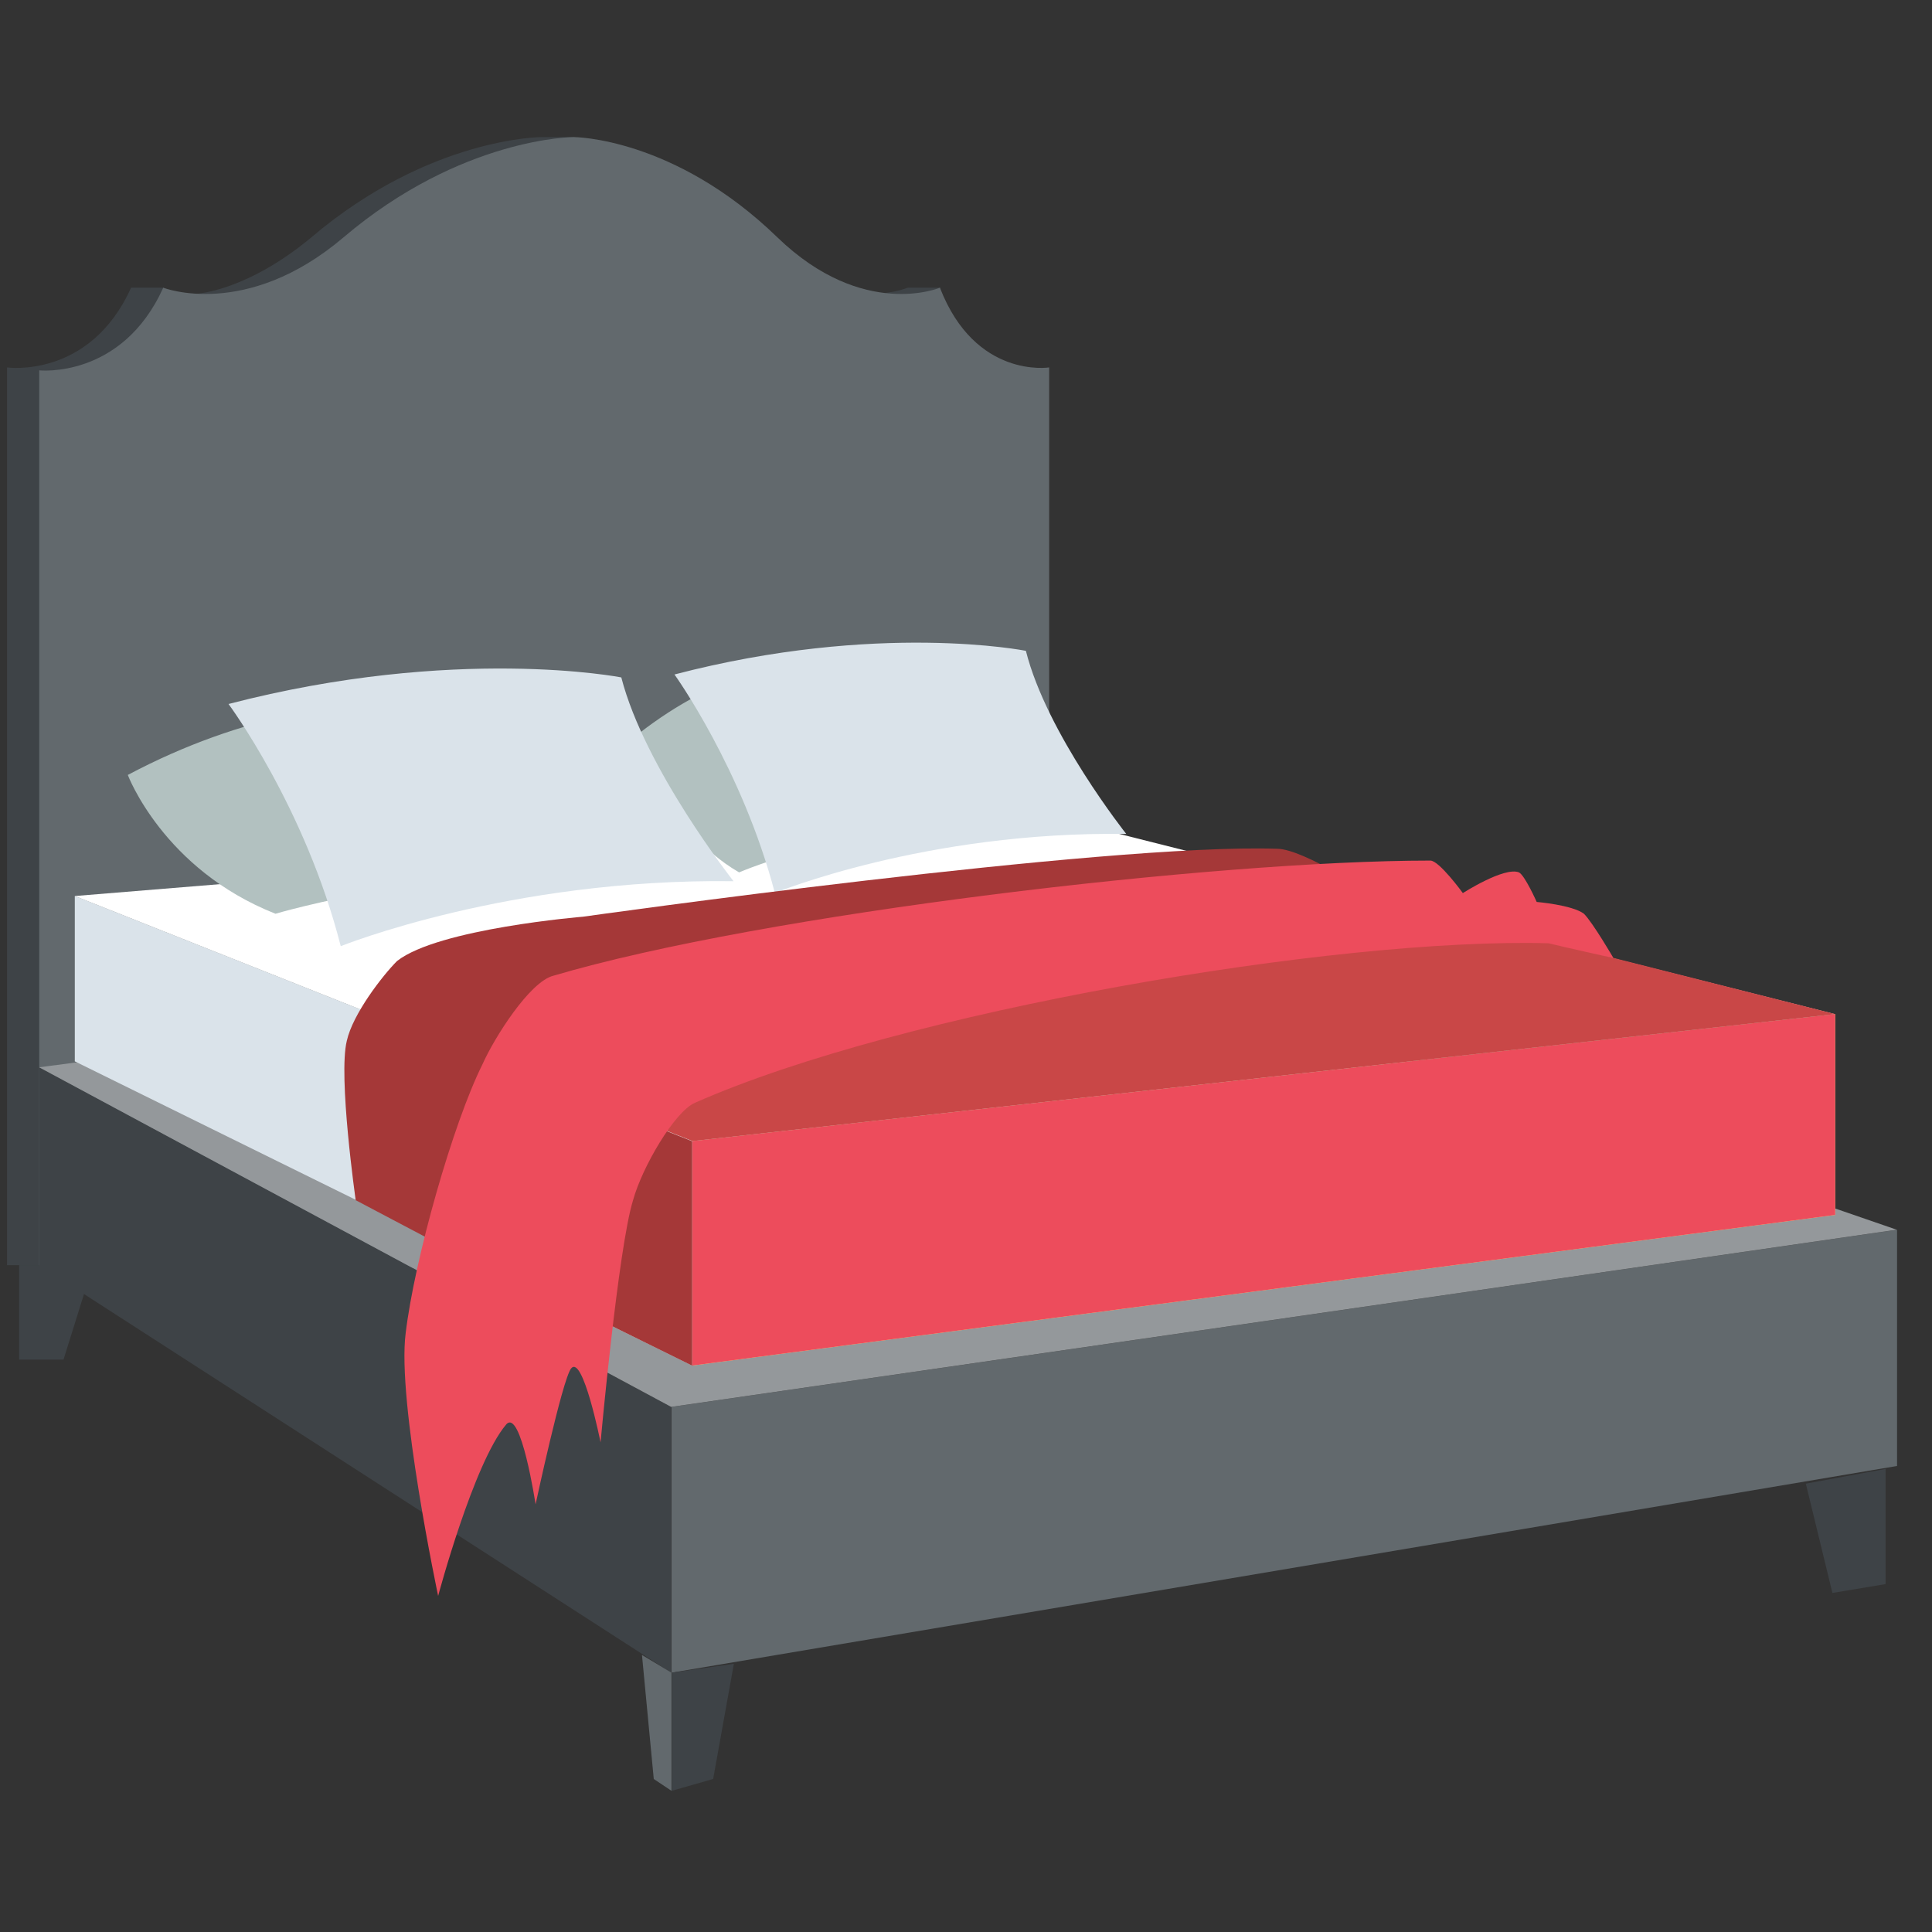 <svg width="46" height="46" viewBox="0 0 46 46" fill="none" xmlns="http://www.w3.org/2000/svg">
<rect x="0" y="0" width="46" height="46" fill="#333333" stroke="none"/>
<g clip-path="url(#clip0_12841_28344)">
<path d="M21.613 6.85C21.613 6.85 19.785 7.623 17.746 5.654C16.551 4.529 14.512 3.545 13.668 3.264H12.895C12.895 3.264 10.223 3.264 7.41 5.654C5.723 7.061 4.176 7.201 3.895 6.85H3.121C2.137 9.029 0.168 8.748 0.168 8.748V30.123H24.215L22.387 6.85H21.613Z" fill="#3E4347"/>
<path d="M22.379 6.85C22.379 6.85 20.551 7.623 18.512 5.654C16.051 3.264 13.66 3.264 13.66 3.264C13.66 3.264 10.988 3.264 8.176 5.654C5.855 7.623 3.887 6.85 3.887 6.85C2.902 9.029 0.934 8.818 0.934 8.818V30.193H24.98V8.748C24.98 8.748 23.223 9.029 22.379 6.85Z" fill="#62696D"/>
<path d="M0.934 25.412L15.98 33.498V39.826L0.934 30.123V25.412Z" fill="#3E4347"/>
<path d="M15.988 39.826L45.168 34.904V29.279L15.988 33.498V39.826ZM15.285 39.404L15.566 42.357L15.988 42.639V39.826L15.285 39.404Z" fill="#62696D"/>
<path d="M15.996 42.638L16.98 42.356L17.473 39.614L15.996 39.825V42.638ZM44.895 37.716V34.974L42.996 35.325L43.629 37.927L44.895 37.716ZM0.457 30.122V32.372H1.512L2.215 30.122H0.457Z" fill="#3E4347"/>
<path d="M0.934 25.412L15.98 33.498L45.16 29.279L24.77 22.248L0.934 25.412Z" fill="#94989B"/>
<path d="M1.781 21.333L16.477 27.169V32.513L1.781 25.27V21.333Z" fill="#DAE3EA"/>
<path d="M16.484 32.513L43.695 28.927V24.145L16.484 27.169V32.513Z" fill="#FFDD7D"/>
<path d="M1.781 21.334L16.477 27.17L43.688 24.146L24.984 19.436L1.781 21.334Z" fill="white"/>
<path d="M3.043 18.451C3.043 18.451 3.887 20.701 6.559 21.756C6.559 21.756 10.566 20.561 15.91 20.631C15.91 20.631 13.801 18.732 13.238 17.115C13.238 17.186 8.598 15.498 3.043 18.451ZM15.207 17.467C15.207 17.467 15.77 19.717 17.598 20.771C17.598 20.771 20.34 19.576 23.926 19.646C23.926 19.646 22.52 17.748 22.098 16.131C22.168 16.201 19.004 14.514 15.207 17.467Z" fill="#B2C1C0"/>
<path d="M5.441 16.762C5.441 16.762 7.27 19.223 8.113 22.528C8.113 22.528 12.121 20.911 17.465 20.981C17.465 20.981 15.355 18.309 14.793 16.129C14.793 16.129 10.855 15.356 5.441 16.762ZM16.059 16.059C16.059 16.059 17.676 18.309 18.449 21.262C18.449 21.262 22.035 19.786 26.816 19.856C26.816 19.856 24.918 17.465 24.426 15.496C24.426 15.496 20.91 14.793 16.059 16.059Z" fill="#DAE3EA"/>
<path d="M8.469 28.576C8.469 28.576 8.047 25.623 8.258 24.779C8.399 24.147 9.102 23.233 9.454 22.881C10.438 22.108 13.883 21.826 13.883 21.826C13.883 21.826 26.329 20.069 30.407 20.209C31.04 20.209 32.727 21.334 32.727 21.334L13.321 23.795L11.211 27.522L11.001 29.912L8.469 28.576Z" fill="#A53838"/>
<path d="M12.402 25.555L11.277 27.523L11.066 29.844L16.48 32.516V27.172L12.402 25.555Z" fill="#A53838"/>
<path d="M16.484 27.169V32.513L43.695 28.927V24.145L16.484 27.169Z" fill="#ED4C5C"/>
<path d="M12.41 25.552L16.488 27.169L43.699 24.145L32.59 21.333L13.395 23.724L12.41 25.552Z" fill="#C94747"/>
<path d="M38.416 22.811C38.416 22.811 37.924 21.967 37.713 21.756C37.432 21.545 36.588 21.475 36.588 21.475C36.588 21.475 36.307 20.842 36.166 20.771C35.815 20.631 34.83 21.264 34.83 21.264C34.83 21.264 34.268 20.49 34.057 20.49C28.924 20.49 18.166 21.756 13.174 23.232C12.612 23.373 11.768 24.709 11.487 25.342C10.784 26.748 9.869 29.982 9.659 31.74C9.448 33.357 10.432 37.998 10.432 37.998C10.432 37.998 11.276 34.834 12.049 33.92C12.401 33.498 12.752 35.818 12.752 35.818C12.752 35.818 13.385 32.865 13.596 32.584C13.877 32.232 14.299 34.342 14.299 34.342C14.299 34.342 14.721 29.701 15.073 28.576C15.284 27.803 16.057 26.467 16.549 26.256C21.471 24.076 31.807 22.318 36.87 22.459C37.151 22.529 38.416 22.811 38.416 22.811Z" fill="#ED4C5C"/>
</g>
<defs>
<clipPath id="clip0_12841_28344">
<rect width="45" height="45" fill="white" transform="translate(0.168 0.451)"/>
</clipPath>
</defs>
</svg>
